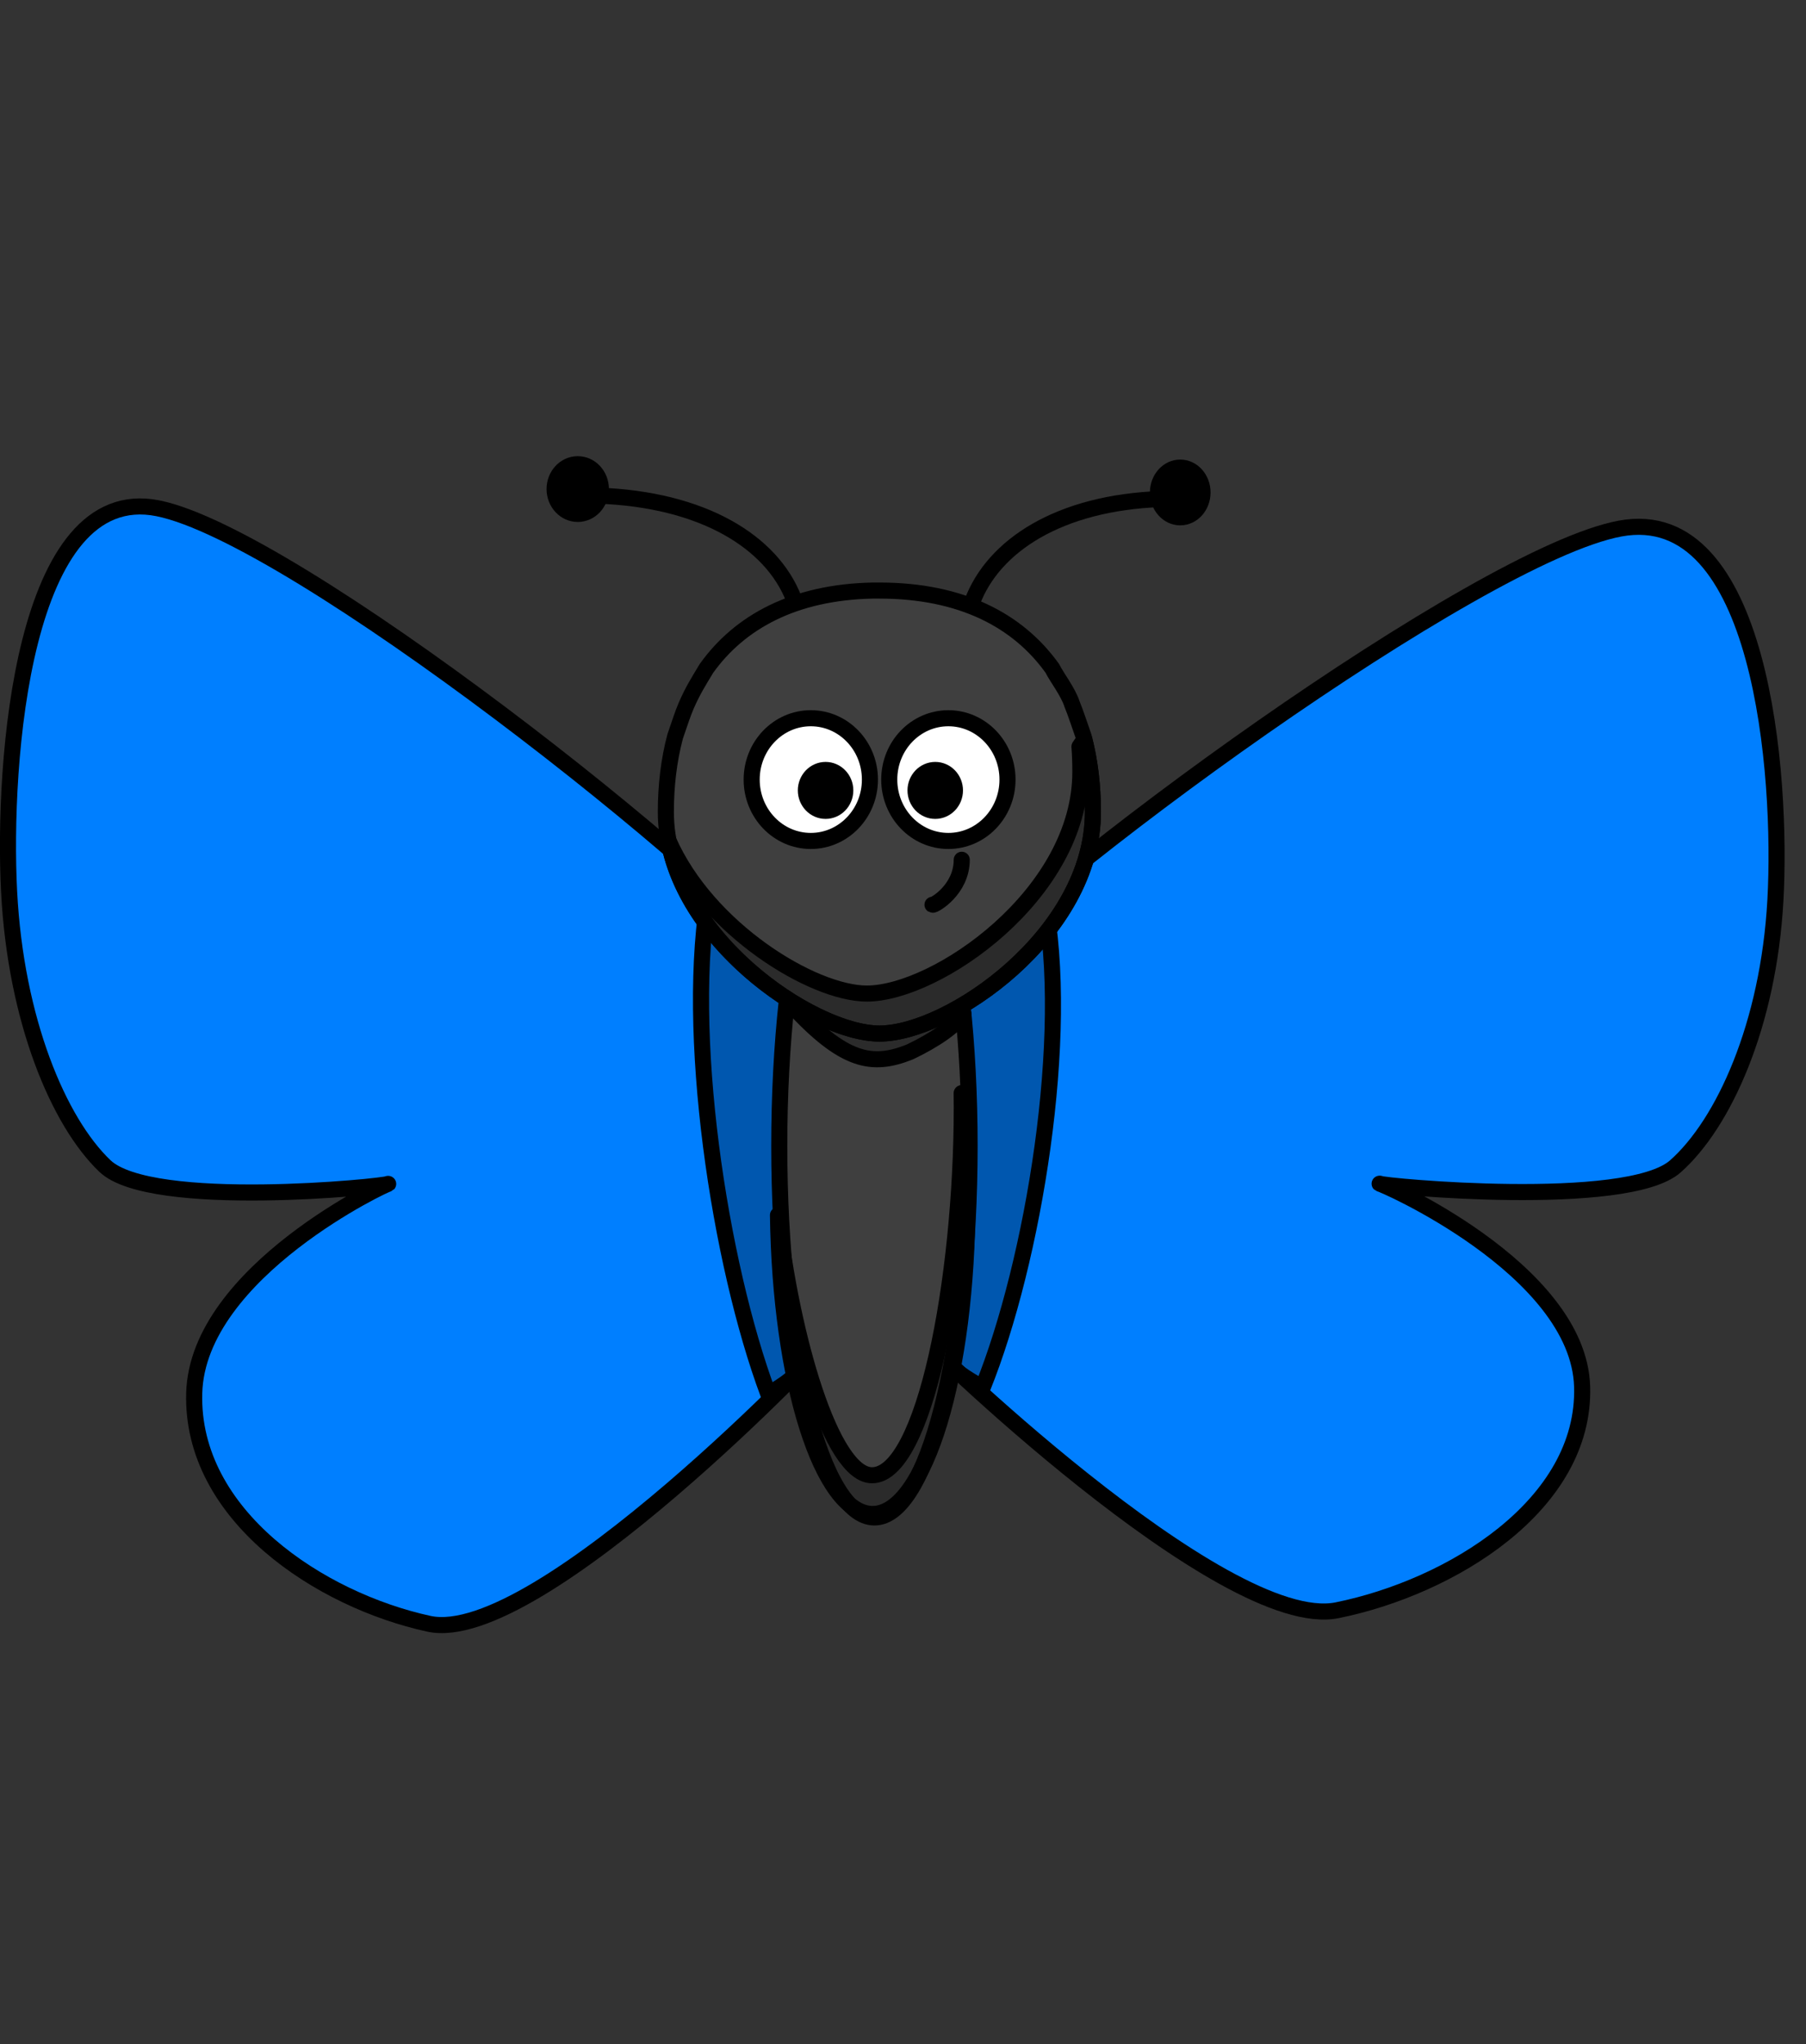 <?xml version="1.0" encoding="UTF-8"?>
<svg width="224.656" height="254.265" xmlns="http://www.w3.org/2000/svg" xmlns:svg="http://www.w3.org/2000/svg">

 <rect width="100%" height="100%" fill="#333333" stroke="none"/>

 <g>
  <title>Layer 1</title>
  <g id="layer1"/>
  <g stroke="null" id="svg_10">
   <path stroke="#000000" id="svg_11" d="m101.057,122.677c-11.925,-14.76 -64.561,-56.086 -81.421,-59.46c-16.86,-3.374 -19.327,31.628 -18.505,47.652c0.822,16.025 6.168,28.676 11.925,34.158c5.757,5.482 34.953,2.53 35.23,2.22c0.276,-0.31 -23.716,10.852 -24.127,26.034c-0.411,15.181 15.626,25.724 29.196,28.676c13.57,2.952 50.168,-35.423 50.033,-35.733" stroke-linecap="round" stroke-linejoin="round" stroke-dasharray="null" stroke-width="2" fill="#007fff"/>
   <path id="svg_12" d="m88.309,110.447c-3.29,17.711 1.234,46.809 7.267,62.945c2.744,-1.575 5.892,-3.907 7.813,-8.012c-0.546,-10.852 -1.51,-30.053 -3.29,-43.857c-2.191,-2.418 -5.622,-6.859 -11.79,-11.076z" fill-opacity="0.314" stroke-linecap="round" stroke-linejoin="round" stroke-width="2" fill="#000000"/>
   <g stroke="null" id="svg_28"/>
   <path stroke="#000000" id="svg_31" d="m116.517,123.398c12.451,-14.312 67.409,-54.386 85.013,-57.658c17.604,-3.271 20.18,30.669 19.321,46.208c-0.859,15.539 -6.44,27.807 -12.451,33.123c-6.011,5.316 -36.495,2.454 -36.784,2.153c-0.288,-0.3 24.762,10.523 25.191,25.245c0.429,14.721 -16.316,24.944 -30.484,27.807c-14.169,2.862 -52.382,-34.349 -52.241,-34.65" stroke-linecap="round" stroke-linejoin="round" stroke-dasharray="null" stroke-width="2" fill="#007fff"/>
   <path id="svg_32" d="m129.827,111.539c3.435,17.175 -1.288,45.39 -7.588,61.038c-2.865,-1.527 -6.152,-3.789 -8.158,-7.769c0.57,-10.523 1.577,-29.142 3.435,-42.528c2.288,-2.345 5.87,-6.651 12.31,-10.74z" fill-opacity="0.314" stroke-linecap="round" stroke-linejoin="round" stroke-width="2" fill="#000000"/>
   <g stroke="null" id="svg_33">
    <path stroke="#000000" id="svg_34" d="m149.586,61.249c0,-1.709 -1.241,-3.092 -2.772,-3.092c-1.532,0 -2.772,1.384 -2.772,3.092c0,1.709 1.241,3.092 2.772,3.092c1.532,0 2.772,-1.384 2.772,-3.092z" stroke-linecap="round" stroke-linejoin="round" stroke-dasharray="null" stroke-width="2" fill="#000000"/>
    <path stroke="#000000" id="svg_35" fill="#3f3f3f" fill-rule="nonzero" stroke-width="2" stroke-linecap="round" stroke-linejoin="round" stroke-miterlimit="4" d="m120.613,142.526c0.002,25.516 -5.298,46.206 -11.838,46.206c-6.539,0 -11.839,-20.689 -11.838,-46.206c-0.002,-25.516 5.298,-46.206 11.838,-46.206c6.539,0 11.839,20.689 11.838,46.206z"/>
    <path id="svg_36" fill="#000000" fill-opacity="0.314" fill-rule="nonzero" stroke-width="2" stroke-linecap="round" stroke-linejoin="round" stroke-miterlimit="4" d="m119.627,135.956c0.008,0.598 0.013,1.207 0.013,1.812c0,21.512 -4.66,45.716 -11.166,45.716c-5.086,0 -10.046,-17.42 -11.698,-32.352c0.286,20.675 5.453,37.168 11.777,37.168c6.507,0 11.787,-17.457 11.787,-38.969c0,-4.697 -0.252,-9.204 -0.713,-13.375z"/>
    <path id="svg_37" d="m98.39,124.926c6.579,7.169 10.075,7.801 14.804,5.904c3.084,-1.476 5.551,-3.163 6.644,-4.738l-21.447,-1.166z" fill-opacity="0.314" stroke-linecap="round" stroke-linejoin="round" stroke-dasharray="null" stroke-width="2" fill="#000000"/>
    <path stroke="#000000" id="svg_38" fill="#3f3f3f" fill-rule="nonzero" stroke-width="2" stroke-linecap="round" stroke-linejoin="round" stroke-miterlimit="4" d="m108.528,73.452c-9.778,0.206 -16.53,3.923 -20.649,9.679c-0.995,1.654 -1.686,2.735 -2.498,4.587c-0.453,1.035 -0.803,2.17 -1.397,3.882c-0.779,2.933 -1.156,6.096 -1.156,9.395c0,15.209 18.215,27.555 26.562,27.555c8.671,0 26.562,-12.346 26.562,-27.555c0,-3.3 -0.378,-6.462 -1.156,-9.395c-0.431,-1.207 -0.963,-2.872 -1.45,-4.051c-0.487,-1.515 -1.888,-3.295 -2.444,-4.419c-4.239,-5.924 -11.264,-9.679 -21.511,-9.679c-0.29,0 -0.577,-0.006 -0.862,0z"/>
    <path stroke="#000000" id="svg_39" fill="#ffffff" fill-rule="nonzero" stroke-width="2" stroke-linecap="round" stroke-linejoin="round" stroke-miterlimit="4" d="m108.214,96.961c0.001,4.215 -3.292,7.632 -7.355,7.632c-4.063,0 -7.356,-3.417 -7.355,-7.632c-0.001,-4.215 3.292,-7.632 7.355,-7.632c4.063,0 7.356,3.417 7.355,7.632z"/>
    <path stroke="#000000" id="svg_40" fill="#ffffff" fill-rule="nonzero" stroke-width="2" stroke-linecap="round" stroke-linejoin="round" stroke-miterlimit="4" d="m125.328,96.961c0.001,4.215 -3.292,7.632 -7.355,7.632c-4.063,0 -7.356,-3.417 -7.355,-7.632c-0.001,-4.215 3.292,-7.632 7.355,-7.632c4.063,0 7.356,3.417 7.355,7.632z"/>
    <path id="svg_41" fill="#000000" fill-rule="nonzero" stroke-width="2" stroke-linecap="round" stroke-linejoin="round" stroke-miterlimit="4" d="m118.79,98.307c0,1.405 -1.097,2.544 -2.452,2.544c-1.354,0 -2.452,-1.139 -2.452,-2.544c-0,-1.405 1.097,-2.544 2.452,-2.544c1.354,0 2.452,1.139 2.452,2.544z"/>
    <path id="svg_42" fill="#000000" fill-rule="nonzero" stroke-width="2" stroke-linecap="round" stroke-linejoin="round" stroke-miterlimit="4" d="m105.149,98.307c0,1.405 -1.097,2.544 -2.452,2.544c-1.354,0 -2.452,-1.139 -2.452,-2.544c-0,-1.405 1.097,-2.544 2.452,-2.544c1.354,0 2.452,1.139 2.452,2.544z"/>
    <path id="svg_43" fill="#000000" fill-opacity="0.314" fill-rule="nonzero" stroke-width="2" stroke-linecap="round" stroke-linejoin="round" stroke-miterlimit="4" d="m134.887,91.969l-0.609,0.894c0.081,1.035 0.112,2.088 0.112,3.156c0,15.209 -17.891,27.555 -26.562,27.555c-6.72,0 -19.829,-7.998 -24.686,-19.054c2.472,13.55 18.555,24.03 26.248,24.03c8.671,0 26.562,-12.346 26.562,-27.555c0,-3.162 -0.349,-6.198 -1.065,-9.027z"/>
    <path stroke="#000000" id="svg_44" d="m119.636,106.933c0,3.724 -3.466,5.71 -3.637,5.593" stroke-linecap="round" stroke-linejoin="round" stroke-dasharray="null" stroke-width="2" fill="none"/>
    <path stroke="#000000" id="svg_45" d="m98.733,74.462c-2.741,-7.028 -11.24,-12.37 -24.403,-12.82" stroke-linecap="round" stroke-linejoin="round" stroke-dasharray="null" stroke-width="2" fill="none"/>
    <path stroke="#000000" id="svg_46" d="m68.988,60.827c0,-1.709 1.288,-3.092 2.879,-3.092c1.59,0 2.879,1.384 2.879,3.092c0,1.709 -1.288,3.092 -2.879,3.092c-1.59,0 -2.879,-1.384 -2.879,-3.092z" stroke-linecap="round" stroke-linejoin="round" stroke-dasharray="null" stroke-width="2" fill="#000000"/>
    <path stroke="#000000" id="svg_47" d="m120.938,74.884c2.64,-7.028 10.826,-12.37 23.503,-12.82" stroke-linecap="round" stroke-linejoin="round" stroke-dasharray="null" stroke-width="2" fill="none"/>
   </g>
  </g>
 </g>
</svg>